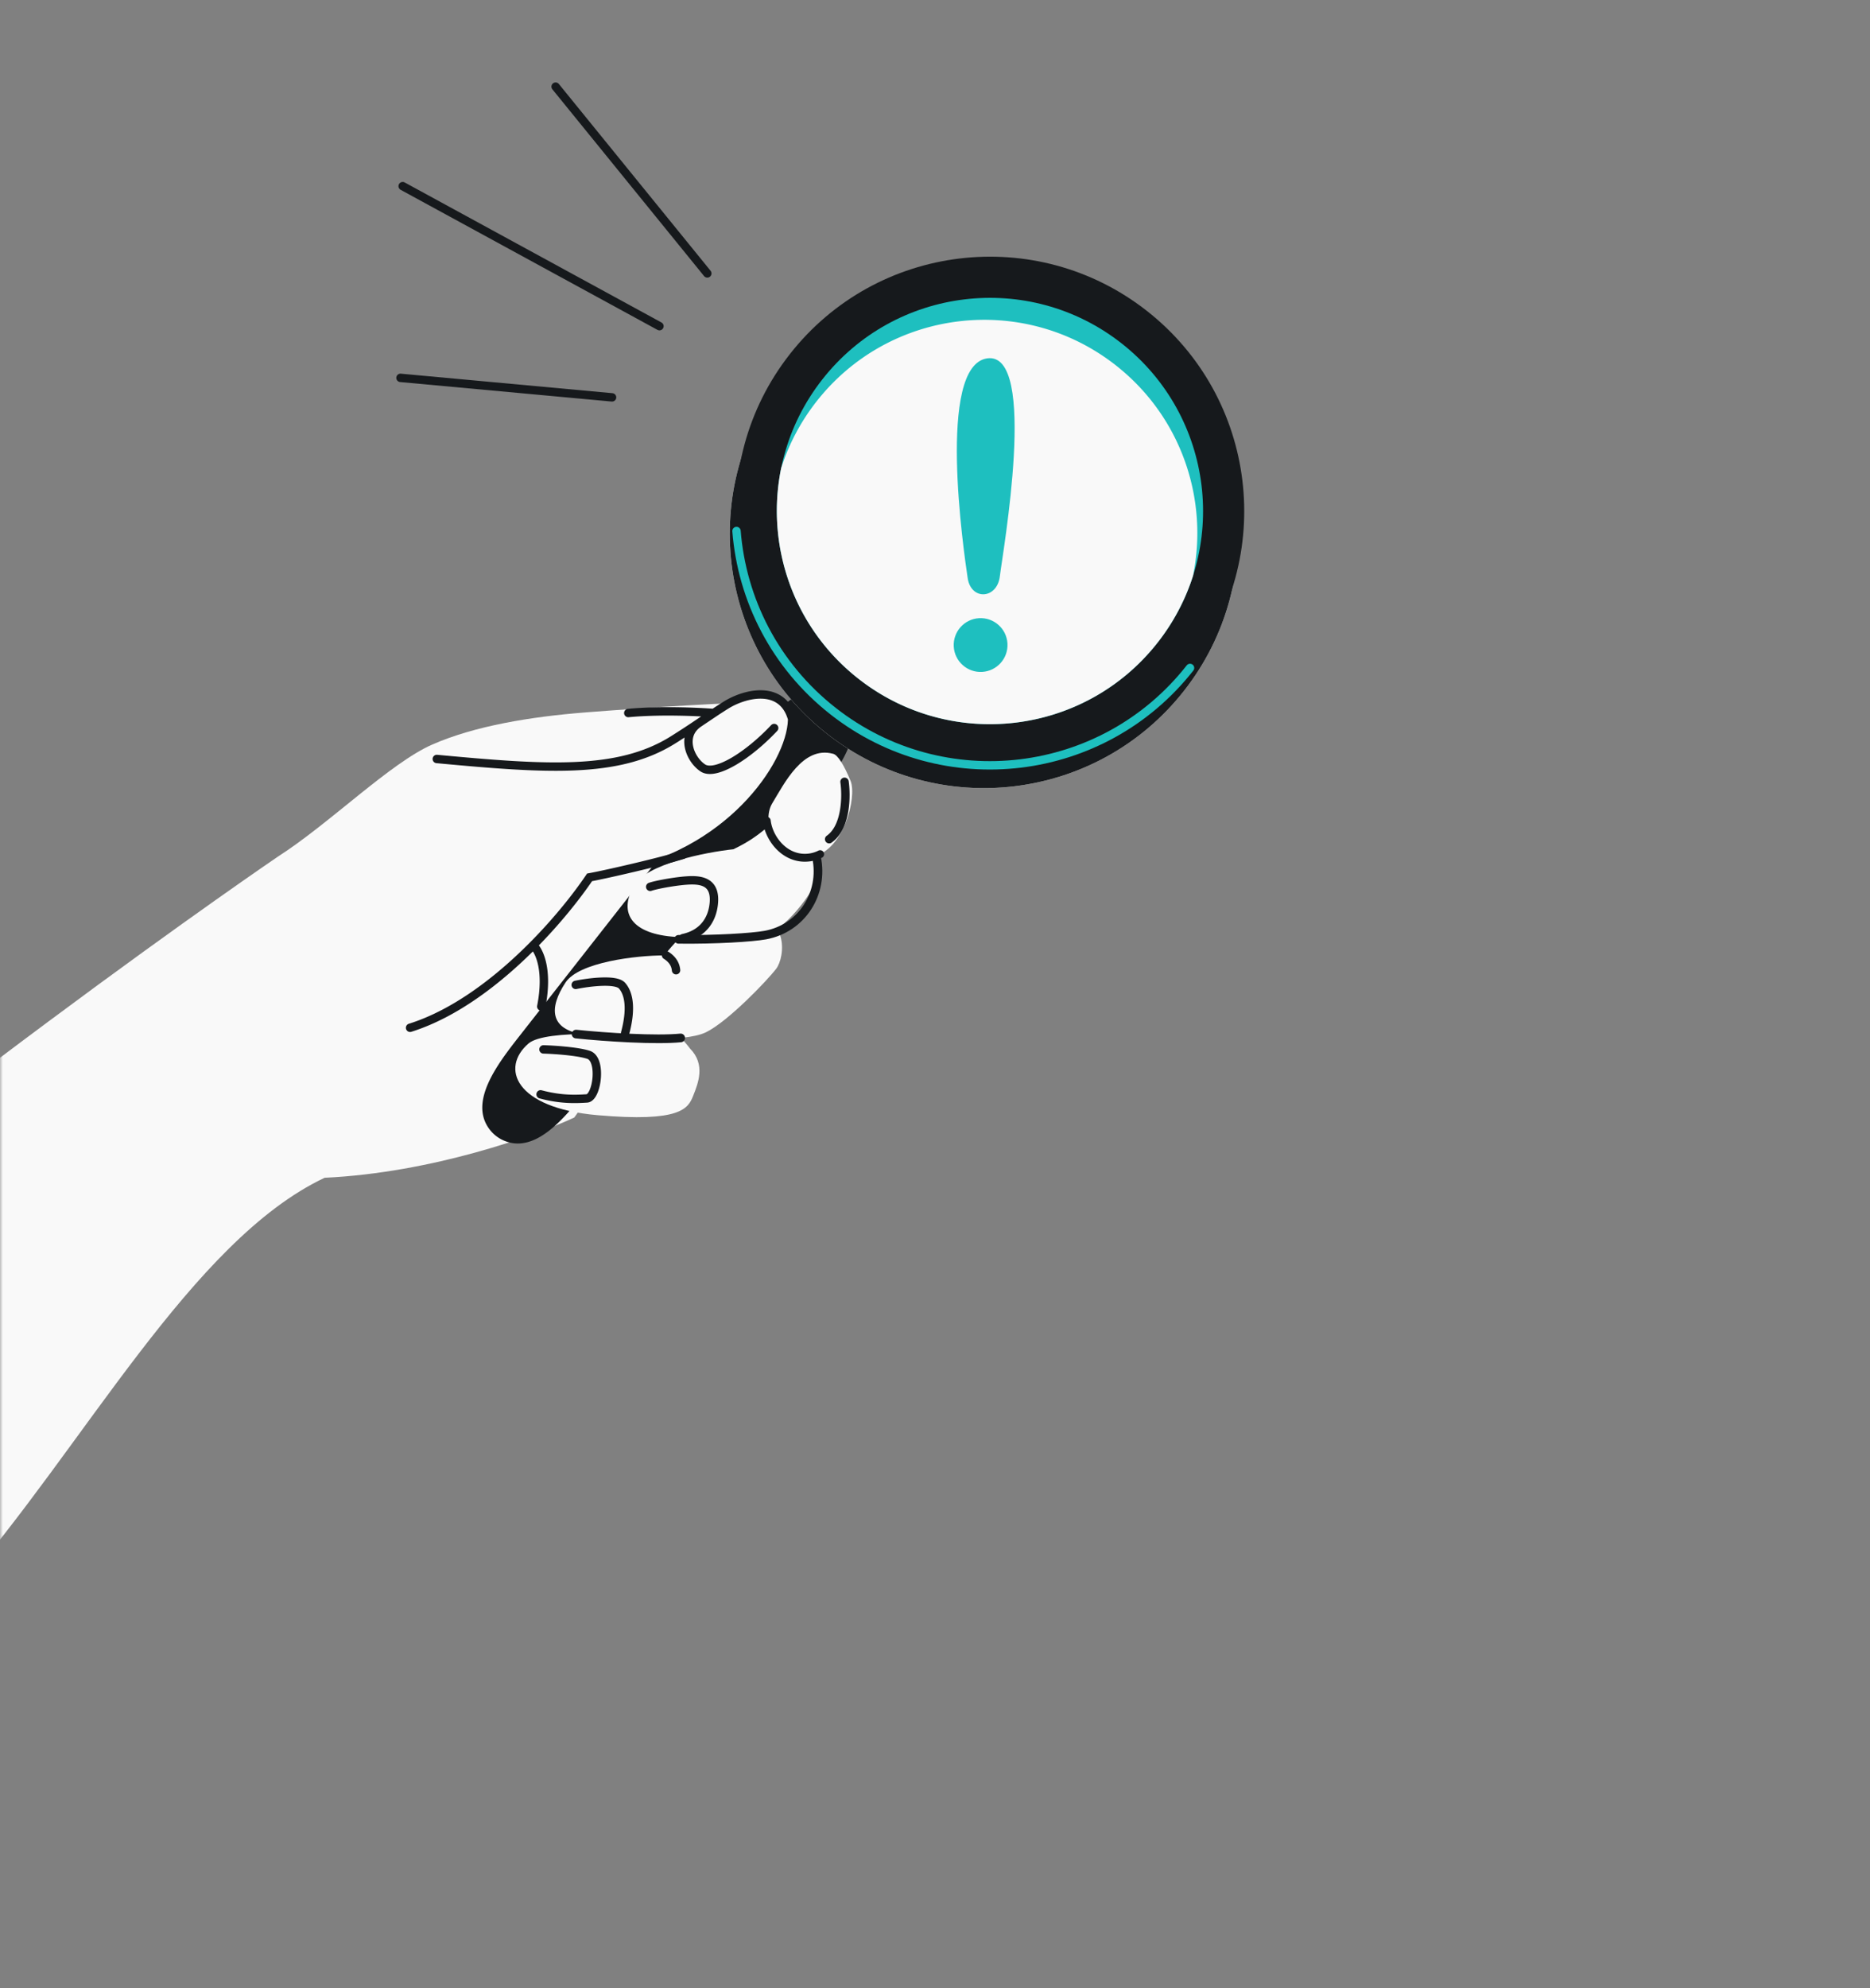 <svg width="334" height="355" fill="none" xmlns="http://www.w3.org/2000/svg"><rect width="100%" height="100%" fill="#808080" stroke="none"/><mask id="a" style="mask-type:alpha" maskUnits="userSpaceOnUse" x="0" y="0" width="334" height="322"><rect width="334" height="322" rx="16" fill="#1EBFBF"/></mask><g mask="url(#a)"><path d="M77.227 132.935c-7.567 3.316-18.32 14.089-27.636 20.053 0 0-64.243 43.613-135.482 104.94-71.238 61.327 78.554 25.85 78.554 25.85 22.25-25.408 41.594-62.282 65.318-73.477 19.24-.9 37.743-7.549 44.59-10.76l46.299-64.775c-2.511-2.998-8.41-9.051-11.911-9.276-4.377-.283-22.516.942-32.371 1.715-9.855.774-19.793 2.415-27.36 5.73Z" fill="#F9F9F9"/><path fillRule="evenodd" clipRule="evenodd" d="M104.952 169.472h-.001l28.782-36.699c3.845-4.903 8.983-11.369 14.725-8.951a6.2 6.2 0 0 1 1.42.839c.457.359.838.756 1.153 1.179 3.717 5-1.338 11.531-5.183 16.434l-10.279 13.106.001.001-12.155 15.498-18.505 23.596c-3.966 5.057-9.385 11.843-15.18 9.062a6.205 6.205 0 0 1-1.148-.717 6.23 6.23 0 0 1-.97-.945c-4.082-4.965 1.216-11.844 5.183-16.901l12.157-15.502Z" fill="#16191C"/><path d="m151.582 113.582 8.654 6.787-7.976 10.17s-2.31.399-5.4-2.025c-3.091-2.424-3.254-4.762-3.254-4.762l7.976-10.17Z" fill="#1EBFBF"/><path d="M106.699 199.123c-14.793-1.292-17.332-8.47-12.304-12.796 1.5-1.292 6.139-1.747 11.278-1.69 3.339-1.383 10.587-3.728 12.868-2.048 2.28 1.68 4.086 3.794 4.703 4.64 2.798 2.823 1.467 6.165.559 8.445l-.006.015c-.908 2.28-2.305 4.726-17.098 3.434Z" fill="#F9F9F9"/><path d="M122.042 166.76c2.053-2.122 2.829-2.804 10.357-3.755 8.764-.027 7.831 7.886 6.231 9.981-1.6 2.094-8.609 9.418-12.536 11.335-3.928 1.916-15.914 1.227-21.915.361-6.002-.866-6.167-4.711-3.169-9.251 2.398-3.632 12.633-4.836 17.629-4.833.45-.572 1.761-2.141 3.403-3.838Z" fill="#F9F9F9"/><path d="M121.575 185.331c-4.379.434-13.242-.122-18.686-.688" stroke="#16191C" stroke-width="1.545" stroke-linecap="round"/><path d="M130.99 151.643c5.784-2.755 6.31-5.048 8.252-4.765 6.88.359 7.982 5.107 7.119 8.883-.863 3.777-6.717 10.668-9.682 11.209-2.965.542-8.082.803-15.968.323-7.886-.48-10.292-4.242-7.497-9.133 2.236-3.913 12.782-5.975 17.776-6.517Z" fill="#F9F9F9"/><path d="M121.194 167.726c6.551.082 13.145-.329 15.484-.755 6.529-1.192 10.507-7.443 9.163-13.896" stroke="#16191C" stroke-width="1.545" stroke-linecap="round"/><path d="M137.944 143.413c2.11-3.442 5.424-10.272 10.825-8.825.847.163 1.983 2.016 3.153 4.853 1.169 2.836-1.189 12.742-7.22 13.649-6.032.908-8.867-6.235-6.758-9.677Z" fill="#F9F9F9"/><path d="M146.486 152.52a5.982 5.982 0 0 1-1.785.568c-4.328.65-7.359-3.233-7.75-6.529" stroke="#16191C" stroke-width="1.408" stroke-linecap="round"/><path d="M120.19 132.129c-9.806 6.129-22.623 5.218-42.17 3.394-36.717 14.058-38.112 45.298-16.091 48.972 17.616 2.94 36.257-17.331 43.376-27.833 5.457-.97 11.086-2.525 16.016-4.935 15.884-7.766 22.654-23.615 17.948-27.102-4.705-3.487-9.273 1.374-19.079 7.504Z" fill="#F9F9F9"/><path d="M78.017 135.522c19.549 1.824 32.366 2.735 42.171-3.394a163.308 163.308 0 0 0 4.677-3.052m-51.621 54.443c8.1-2.538 15.843-8.545 21.983-14.741m0 0c4.278-4.317 7.778-8.726 10.076-12.118 2.635-.468 12.615-2.744 16.702-4.032m-26.778 16.15c1.089.966 2.733 4.429 1.45 10.945m28.188-50.647c-3.425 2.259-1.605 6.546.665 8.045 2.27 1.499 8.175-2.262 12.743-7.124m-13.408-.921c.927-.622 1.798-1.212 2.621-1.76m-11.355 31.034c1.201-.42 5.2-1.13 7.287-1.164 2.298-.038 4.442.596 4.068 4.207-.291 2.811-1.898 5.345-5.481 6.116m-1.256 5.733c-.108-1.233-.857-2.095-1.79-2.68m-16.129 5.3c2.303-.471 7.182-1.103 8.274.139 1.365 1.553 1.629 4.444.553 8.46m-14.585 2.919c1.865.055 6.087.325 8.052.971 2.455.806 1.505 7.676-.305 7.784-1.81.109-4.526.272-8.265-.73m54.286-55.807c.363 2.522.322 8.102-2.746 10.248m-20.608-22.53a80.796 80.796 0 0 1 2.246-1.45c3.368-2.077 9.73-3.583 11.626 2.106m-13.872-.656c-2.784-.219-9.736-.525-15.268 0" stroke="#16191C" stroke-width="1.5" stroke-linecap="round"/><circle cx="175.758" cy="95.309" r="45.412" transform="rotate(38.106 175.758 95.309)" fill="#F9F9F9"/><circle cx="175.758" cy="95.309" r="45.412" transform="rotate(38.106 175.758 95.309)" fill="#16191C"/><circle cx="176.818" cy="91.246" r="45.412" transform="rotate(38.106 176.818 91.246)" fill="#16191C"/><path d="M212.552 119.268c-15.478 19.735-44.023 23.186-63.758 7.709-10.401-8.158-16.28-19.945-17.247-32.16" stroke="#1EBFBF" stroke-width="1.5" stroke-linecap="round"/><circle cx="176.817" cy="91.247" r="38.062" transform="rotate(38.106 176.817 91.247)" fill="#1EBFBF"/><path fillRule="evenodd" clipRule="evenodd" d="M153.326 121.197c16.541 12.972 40.466 10.079 53.439-6.461a38.005 38.005 0 0 0 6.319-11.911c2.798-13.682-2.068-28.401-13.804-37.606-16.541-12.972-40.466-10.08-53.438 6.461a37.99 37.99 0 0 0-6.32 11.91c-2.798 13.683 2.068 28.402 13.804 37.607Z" fill="#F9F9F9"/><path d="m172.819 103.103.016.112c.596 4.056 5.269 3.786 5.751-.333.483-4.12 6.902-40.18-2.256-38.894-9.078 1.275-4.178 34.583-3.511 39.115Z" fill="#1EBFBF"/><circle cx="175.146" cy="115.178" r="4.804" transform="rotate(-3.32 175.146 115.178)" fill="#1EBFBF"/><path d="m71.53 67.47 37.79 3.483m8.465-12.713L71.92 33.236m27.318-17.765 27.094 33.35" stroke="#16191C" stroke-width="1.5" stroke-linecap="round"/></g></svg>
